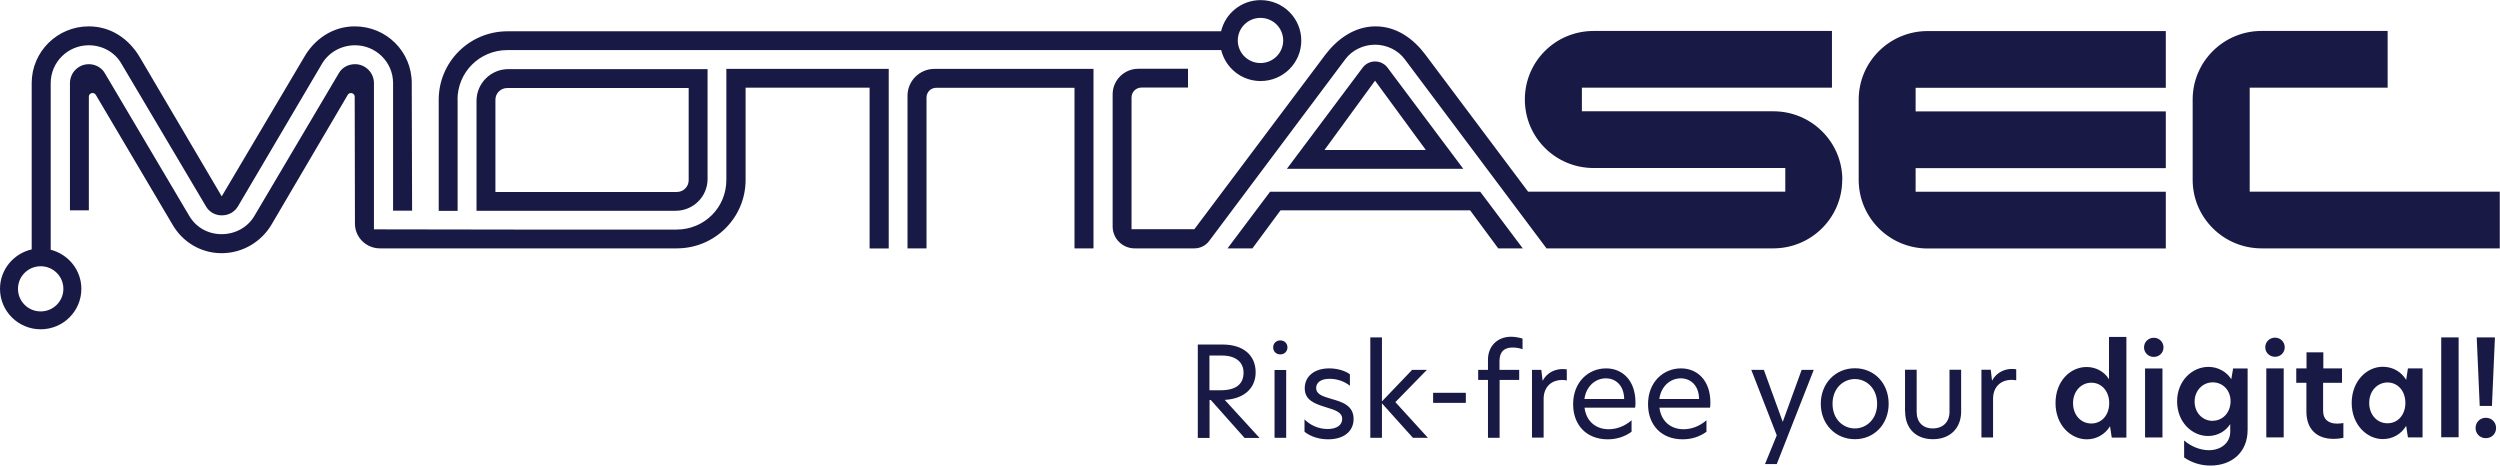 <svg width="440" height="82" viewBox="0 0 440 82" fill="none" xmlns="http://www.w3.org/2000/svg">
<g clip-path="url(#clip0_41_984)">
<path d="M80.52 17.55C80.52 12.729 84.394 8.815 89.302 8.815H118.427H171.627H214.929C215.7 11.942 218.499 14.262 221.866 14.262C225.821 14.262 229.026 11.075 229.026 7.141C229.026 3.207 225.821 0.02 221.866 0.02C218.479 0.02 215.66 2.36 214.909 5.507H116.987H89.322C82.609 5.507 77.214 10.913 77.214 17.55V37.117H80.54V17.55H80.52ZM221.846 3.147C224.056 3.147 225.841 4.922 225.841 7.121C225.841 9.32 224.056 11.095 221.846 11.095C219.635 11.095 217.85 9.32 217.85 7.121C217.85 4.922 219.635 3.147 221.846 3.147ZM127.879 12.123H156.416V43.733H153.049V15.432H131.225V31.67C131.225 38.307 125.83 43.713 119.117 43.713H66.87C64.436 43.713 62.469 41.757 62.469 39.356L62.428 17.025C62.428 16.36 61.536 16.138 61.211 16.682L47.744 39.598C45.98 42.543 42.714 44.56 39.002 44.56C35.291 44.56 32.127 42.543 30.403 39.598L16.854 16.682C16.51 16.138 15.637 16.34 15.637 17.025V37.016H12.311V14.645C12.311 12.749 13.832 11.296 15.637 11.296C16.814 11.296 17.909 11.922 18.457 12.89L33.303 37.984C34.48 40.002 36.589 41.212 39.002 41.212C41.416 41.212 43.606 40.002 44.783 37.984L59.629 12.89C60.177 11.922 61.232 11.296 62.489 11.296C64.294 11.296 65.815 12.769 65.815 14.645V40.365L91.269 40.405H119.056C123.944 40.405 127.838 36.552 127.838 31.67V12.123H127.879ZM180.592 12.123H192.457V43.713H189.11V15.452H164.772C163.819 15.452 163.068 16.218 163.068 17.146V43.713H159.722V16.844C159.722 14.242 161.851 12.123 164.468 12.123H180.572H180.592ZM260.524 33.748L268.008 43.713H263.688L258.739 37.016H225.375L220.426 43.713H216.045L223.529 33.748H260.524ZM239.816 11.922L226.49 29.714H257.542L244.217 11.922C243.122 10.449 240.911 10.449 239.816 11.922ZM233.102 26.405L242.006 14.201L250.951 26.405H233.102ZM324.23 31.65C324.23 38.307 318.794 43.713 312.101 43.713H276.405H272.186L247.239 10.429C246.063 8.835 244.075 7.867 242.006 7.867C239.937 7.867 237.95 8.835 236.773 10.429L212.82 42.402C212.212 43.229 211.238 43.713 210.204 43.713H199.698C197.548 43.713 195.824 41.978 195.824 39.86V16.602C195.824 14.121 197.852 12.103 200.347 12.103H209.088V15.412H200.894C199.941 15.412 199.15 16.178 199.15 17.146V40.344H210.204L233.325 9.541C235.394 6.859 238.396 4.64 242.108 4.64C245.819 4.64 248.78 6.859 250.809 9.541L268.941 33.728H314.21V29.573H280.502C273.748 29.573 268.373 24.166 268.373 17.509C268.373 10.853 273.727 5.447 280.502 5.447H322.425V15.432H278.412V19.587H312.121C318.814 19.587 324.25 24.993 324.25 31.65H324.23ZM339.259 5.467H381.182V15.452H337.149V19.607H381.182V29.593H337.149V33.748H381.182V43.733H339.259C332.566 43.733 327.13 38.327 327.13 31.67V17.53C327.13 10.873 332.566 5.467 339.259 5.467ZM439.959 33.728V43.713H398.036C391.343 43.713 385.908 38.307 385.908 31.65V17.509C385.908 10.853 391.343 5.447 398.036 5.447H420.225V15.432H395.947V33.728H439.959ZM8.924 43.955V14.625C8.924 10.954 11.926 7.968 15.617 7.968C18.051 7.968 20.221 9.219 21.337 11.155L36.244 36.31C36.792 37.278 37.846 37.904 39.023 37.904C40.28 37.904 41.315 37.278 41.883 36.31L56.709 11.155C57.885 9.219 60.055 7.968 62.489 7.968C66.18 7.968 69.182 10.954 69.182 14.625V37.077H72.529L72.468 14.625C72.468 9.078 68.006 4.64 62.428 4.64C58.595 4.64 55.39 6.859 53.585 9.965L39.023 34.555L24.541 9.965C22.655 6.838 19.532 4.64 15.617 4.64C10.121 4.64 5.578 9.078 5.578 14.625V43.895C2.393 44.621 0 47.445 0 50.834C0 54.768 3.205 57.955 7.16 57.955C11.115 57.955 14.319 54.768 14.319 50.834C14.319 47.506 12.007 44.742 8.924 43.955ZM7.16 54.808C4.949 54.808 3.164 53.033 3.164 50.834C3.164 48.635 4.949 46.86 7.16 46.86C9.37 46.86 11.155 48.635 11.155 50.834C11.155 53.033 9.37 54.808 7.16 54.808ZM83.867 17.772V37.097H118.914C122.017 37.097 124.532 34.595 124.532 31.509V12.164H89.485C86.382 12.164 83.867 14.665 83.867 17.752V17.772ZM121.206 31.731C121.206 32.861 120.273 33.788 119.137 33.788H87.193V17.55C87.193 16.42 88.126 15.492 89.261 15.492H121.206V31.731ZM210.792 60.638H215.173C218.986 60.638 220.994 62.655 220.994 65.519C220.994 68.182 219.148 70.179 215.558 70.381L221.683 77.078H219.047L213.104 70.401H212.881V77.078H210.812V60.638H210.792ZM214.848 68.686C217.708 68.686 218.864 67.456 218.864 65.6C218.864 63.744 217.526 62.574 215.031 62.574H212.861V68.686H214.869H214.848ZM225.334 59.911C226.064 59.911 226.592 60.436 226.592 61.142C226.592 61.848 226.064 62.373 225.334 62.373C224.604 62.373 224.077 61.848 224.077 61.142C224.077 60.436 224.604 59.911 225.334 59.911ZM224.32 65.116H226.369V77.058H224.32V65.116ZM237.585 65.882V67.9C236.712 67.174 235.414 66.669 233.995 66.669C232.494 66.669 231.642 67.315 231.642 68.283C231.642 69.352 232.676 69.735 234.299 70.199C236.145 70.724 238.234 71.329 238.234 73.729C238.234 75.908 236.53 77.32 233.751 77.32C232.19 77.32 230.709 76.876 229.593 75.989V73.81C230.526 74.758 231.946 75.505 233.67 75.505C235.293 75.505 236.226 74.799 236.226 73.729C236.226 72.58 235.09 72.196 233.366 71.672C231.399 71.067 229.634 70.441 229.634 68.344C229.634 66.246 231.297 64.834 233.954 64.834C235.333 64.834 236.733 65.237 237.564 65.862L237.585 65.882ZM245.596 70.784L251.316 77.058H248.679L243.223 70.986V77.058H241.175V59.387H243.223V70.643L248.537 65.096H251.133L245.596 70.764V70.784ZM252.228 69.13H257.988V70.905H252.228V69.13ZM261.883 66.871H260.159V65.096H261.883V63.3C261.883 60.94 263.525 59.266 265.959 59.266C266.649 59.266 267.338 59.407 267.967 59.589V61.465C267.541 61.283 266.811 61.162 266.223 61.162C264.742 61.162 263.911 61.888 263.911 63.563V65.096H267.379V66.871H263.931V77.058H261.883V66.871ZM269.651 65.096H271.273L271.496 66.992H271.517C272.348 65.439 273.89 64.954 274.965 64.954C275.269 64.954 275.512 64.975 275.756 65.015V66.952C275.492 66.911 275.208 66.871 274.904 66.871C273.301 66.871 271.679 67.879 271.679 70.219V77.017H269.63V65.076L269.651 65.096ZM276.871 71.127C276.871 67.254 279.548 64.834 282.672 64.834C285.511 64.834 287.844 66.911 287.844 70.845C287.844 71.208 287.823 71.49 287.783 71.753H278.879C279.163 74.113 280.846 75.545 283.118 75.545C284.497 75.545 285.917 75.041 287.154 73.972V75.989C285.937 76.876 284.517 77.32 282.956 77.32C279.224 77.32 276.871 74.819 276.871 71.127ZM285.856 70.219C285.815 67.738 284.274 66.588 282.631 66.588C280.785 66.588 279.163 67.98 278.859 70.219H285.856ZM290.054 71.127C290.054 67.254 292.732 64.834 295.855 64.834C298.695 64.834 301.027 66.911 301.027 70.845C301.027 71.208 301.007 71.49 300.966 71.753H292.062C292.346 74.113 294.03 75.545 296.301 75.545C297.68 75.545 299.1 75.041 300.337 73.972V75.989C299.121 76.876 297.701 77.32 296.139 77.32C292.407 77.32 290.054 74.819 290.054 71.127ZM299.039 70.219C298.999 67.738 297.457 66.588 295.815 66.588C293.969 66.588 292.346 67.98 292.042 70.219H299.039ZM312.73 81.677H310.641L312.71 76.614L308.227 65.096H310.438L313.744 74.193H313.784L317.09 65.096H319.22L312.71 81.677H312.73ZM320.457 71.067C320.457 67.476 323.033 64.813 326.461 64.813C329.888 64.813 332.403 67.456 332.403 71.067C332.403 74.677 329.848 77.3 326.461 77.3C323.074 77.3 320.457 74.677 320.457 71.067ZM326.461 75.404C328.469 75.404 330.375 73.81 330.375 71.067C330.375 68.323 328.469 66.71 326.461 66.71C324.453 66.71 322.526 68.303 322.526 71.067C322.526 73.83 324.433 75.404 326.461 75.404ZM335.284 72.438V65.076H337.332V72.479C337.332 74.314 338.427 75.404 340.171 75.404C341.916 75.404 343.112 74.314 343.112 72.479V65.076H345.161V72.438C345.161 75.303 343.275 77.3 340.192 77.3C337.109 77.3 335.304 75.303 335.304 72.438H335.284ZM348.751 65.076H350.373L350.596 66.972H350.617C351.448 65.418 352.99 64.934 354.065 64.934C354.369 64.934 354.612 64.954 354.856 64.995V66.931C354.592 66.891 354.308 66.851 354.004 66.851C352.402 66.851 350.779 67.859 350.779 70.199V76.997H348.731V65.055L348.751 65.076ZM361.772 70.946C361.772 67.052 364.388 64.591 367.248 64.591C368.911 64.591 370.392 65.439 371.183 66.75V59.306H374.245V77.017H371.67L371.365 75.02C370.514 76.412 369.033 77.32 367.289 77.32C364.449 77.32 361.772 74.819 361.772 70.946ZM368.08 74.536C369.885 74.536 371.223 73.064 371.223 70.946C371.223 68.828 369.864 67.355 368.08 67.355C366.295 67.355 364.855 68.848 364.855 70.946C364.855 73.044 366.234 74.536 368.08 74.536ZM379.073 59.447C380.026 59.447 380.776 60.194 380.776 61.142C380.776 62.09 380.026 62.816 379.073 62.816C378.119 62.816 377.349 62.09 377.349 61.142C377.349 60.194 378.099 59.447 379.073 59.447ZM377.531 64.854H380.594V76.997H377.531V64.854ZM392.702 66.75L393.027 64.854H395.582V75.626C395.582 79.68 392.743 81.939 389.011 81.939C387.327 81.939 385.685 81.415 384.407 80.507V77.522C385.624 78.591 387.267 79.236 388.767 79.236C390.917 79.236 392.52 77.925 392.52 75.989V74.637C391.749 75.847 390.349 76.735 388.625 76.735C385.766 76.735 383.17 74.274 383.17 70.643C383.17 67.012 385.827 64.571 388.686 64.571C390.41 64.571 391.891 65.459 392.702 66.73V66.75ZM389.437 74.052C391.242 74.052 392.58 72.559 392.58 70.623C392.58 68.686 391.222 67.294 389.437 67.294C387.652 67.294 386.252 68.767 386.252 70.683C386.252 72.6 387.611 74.072 389.437 74.072V74.052ZM400.409 59.427C401.363 59.427 402.113 60.174 402.113 61.122C402.113 62.07 401.363 62.796 400.409 62.796C399.456 62.796 398.685 62.07 398.685 61.122C398.685 60.174 399.436 59.427 400.409 59.427ZM398.868 64.834H401.931V76.977H398.868V64.834ZM408.867 64.834H412.193V67.375H408.867V72.277C408.867 73.911 409.901 74.556 411.341 74.556C411.666 74.556 412.051 74.516 412.437 74.456V77.058C412.031 77.138 411.483 77.239 410.692 77.239C407.65 77.239 405.926 75.424 405.926 72.438V67.375H404.141V64.834H405.946V62.009H408.908V64.834H408.867ZM413.897 70.925C413.897 67.052 416.574 64.551 419.353 64.551C421.158 64.551 422.618 65.439 423.47 66.831H423.49L423.795 64.834H426.37V76.977H423.795L423.49 74.98H423.47C422.618 76.372 421.158 77.28 419.353 77.28C416.574 77.28 413.897 74.738 413.897 70.925ZM420.205 74.496C422.01 74.496 423.348 73.023 423.348 70.905C423.348 68.787 421.99 67.315 420.205 67.315C418.42 67.315 416.98 68.807 416.98 70.905C416.98 73.003 418.359 74.496 420.205 74.496ZM429.656 59.387H432.719V76.957H429.656V59.387ZM437.505 73.528C438.519 73.528 439.31 74.294 439.31 75.323C439.31 76.352 438.54 77.118 437.505 77.118C436.471 77.118 435.7 76.332 435.7 75.323C435.7 74.314 436.491 73.528 437.505 73.528ZM435.883 59.387H439.108L438.58 71.45H436.43L435.903 59.387H435.883Z" fill="#191945"/>
</g>
<defs>
<clipPath id="clip0_41_984">
<rect width="440" height="82" fill="white"/>
</clipPath>
</defs>
</svg>
